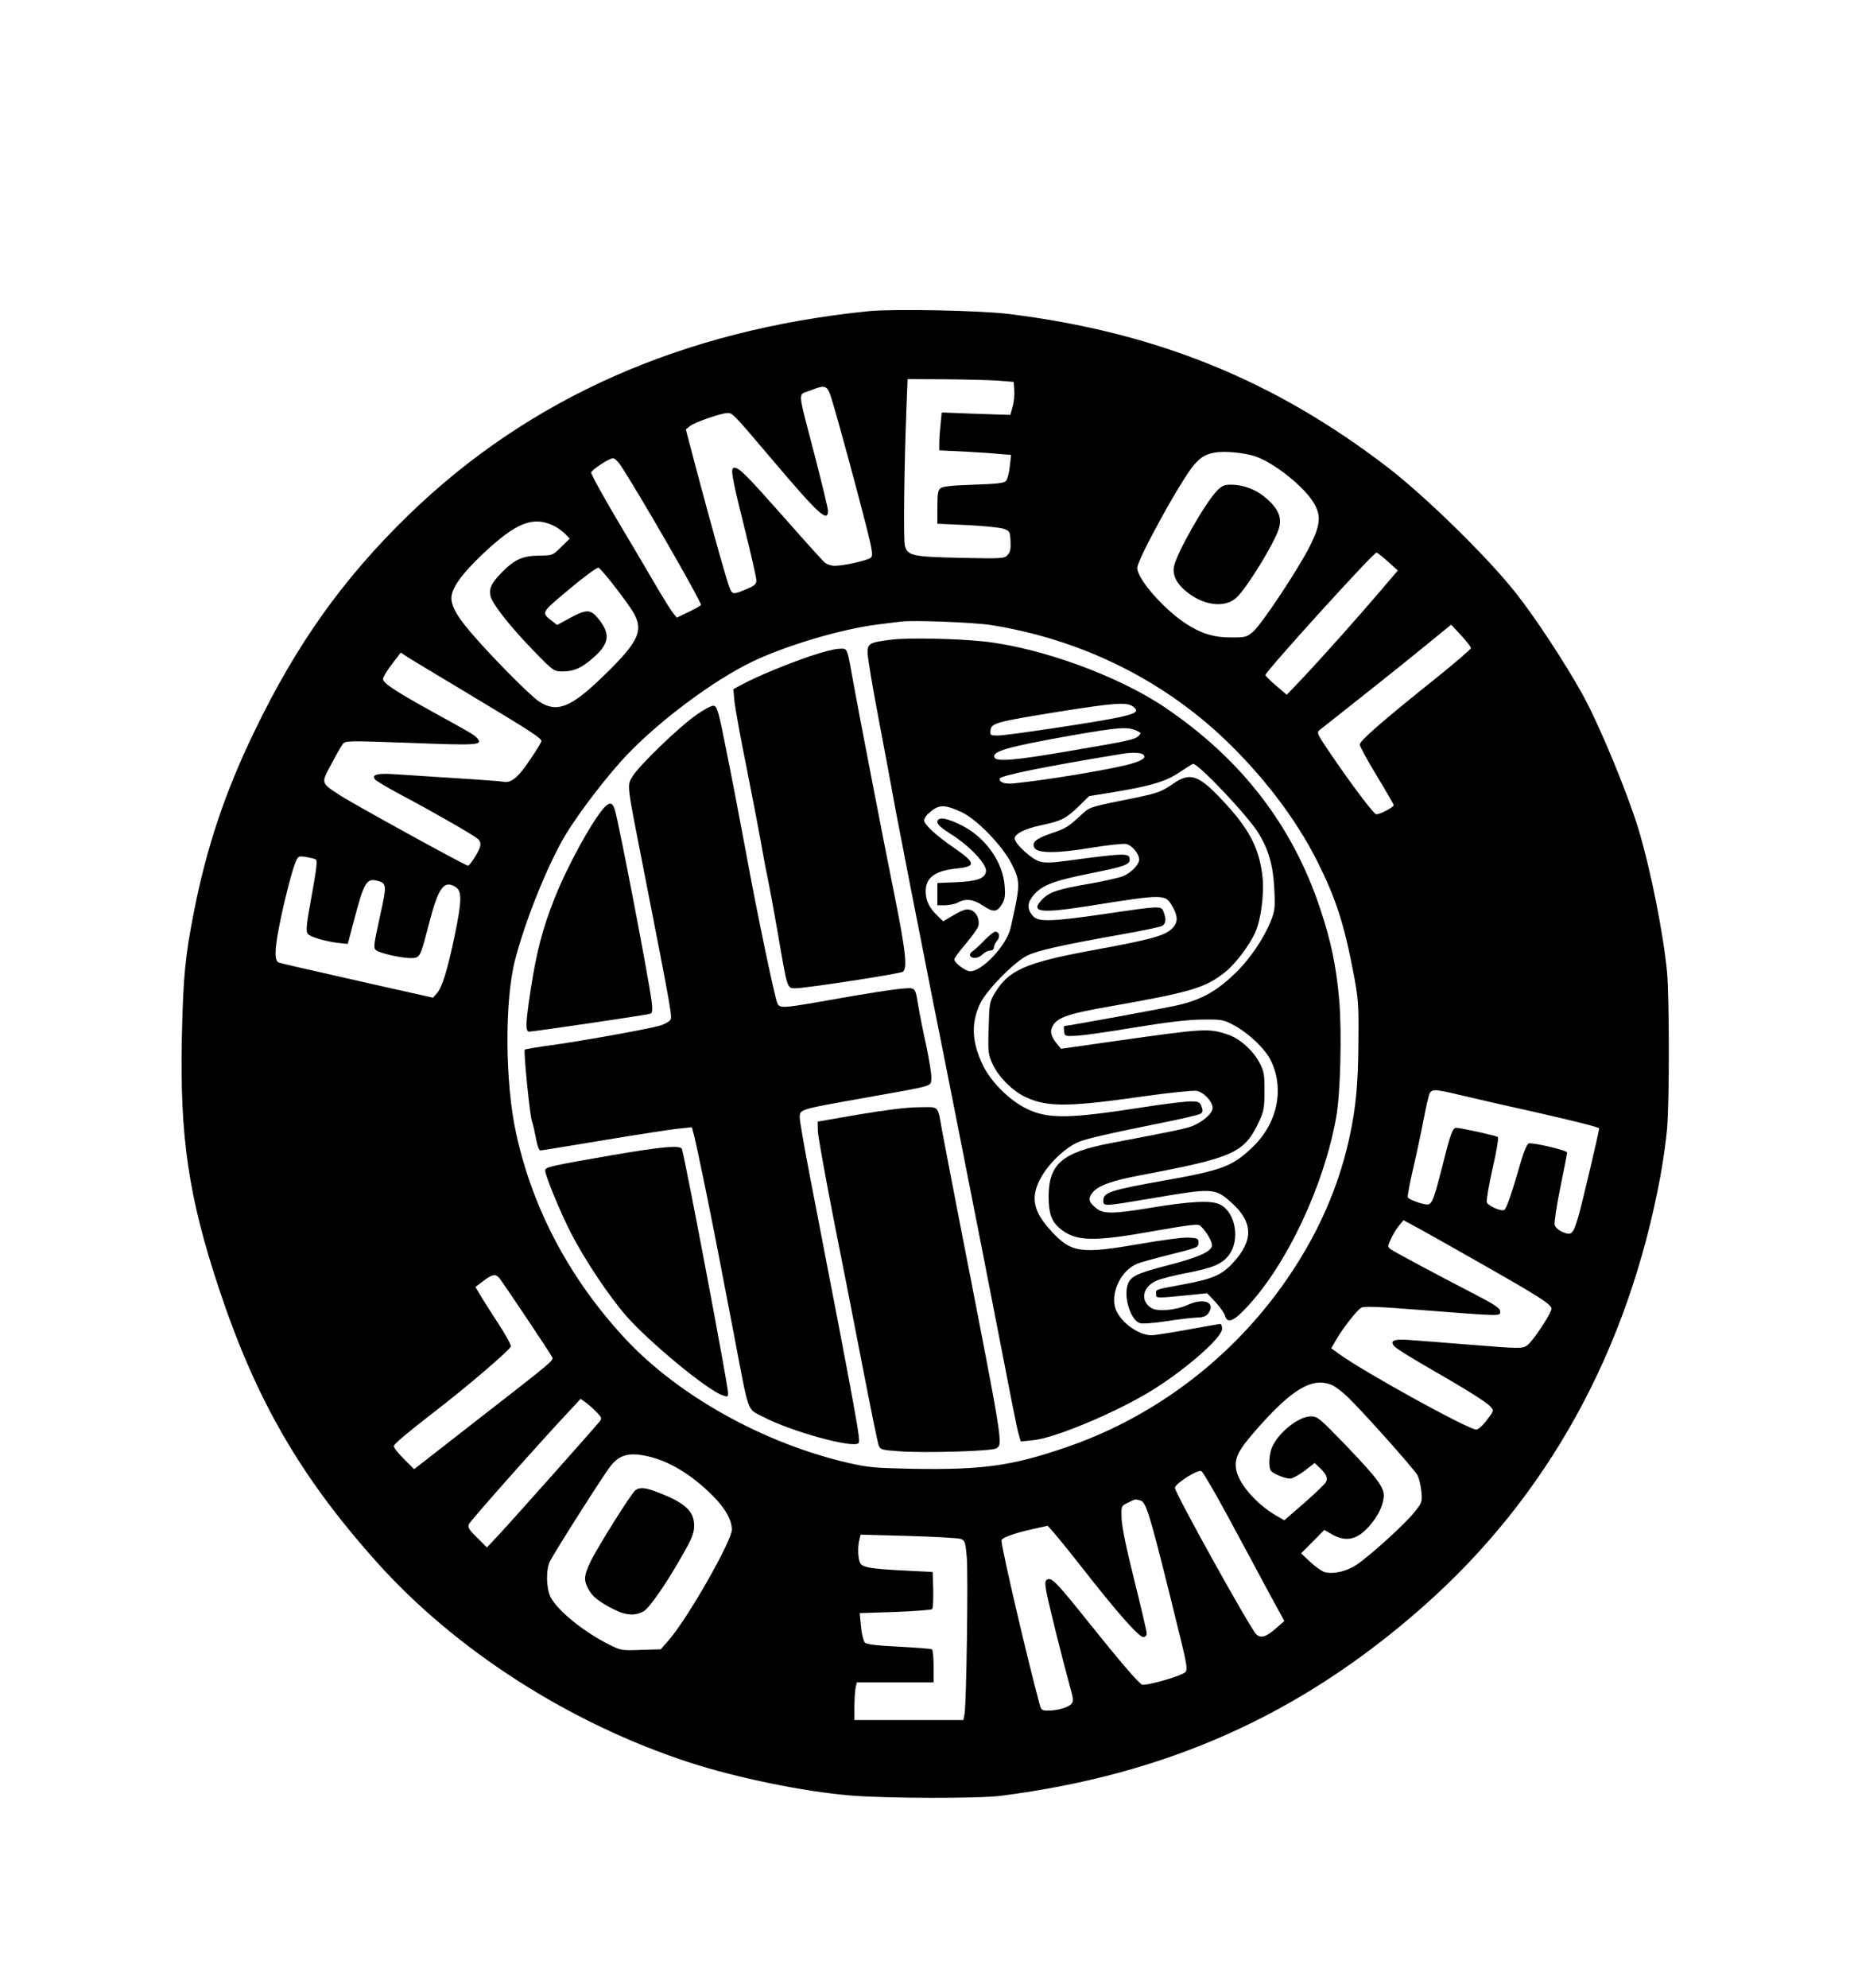 <?xml version="1.0" encoding="UTF-8" standalone="yes"?>
<svg version="1.0" xmlns="http://www.w3.org/2000/svg" width="737pt" height="790pt" viewBox="0 0 983 1054" preserveAspectRatio="xMidYMid meet">
  <g transform="translate(0,1054) scale(0.1,-0.1)" fill="#000000" stroke="none">
    <path d="M4605 8890 c-987 -100 -1801 -461 -2439 -1080 -348 -338 -596 -686
-820 -1152 -154 -318 -253 -615 -319 -953 -47 -238 -57 -348 -64 -670 -11
-525 36 -843 196 -1325 196 -591 431 -998 838 -1453 419 -468 1023 -855 1658
-1062 253 -82 603 -154 853 -175 190 -16 675 -17 797 -2 879 112 1588 428
2236 999 664 584 1092 1359 1264 2288 14 77 30 190 35 250 13 148 12 693 0
830 -20 208 -87 544 -152 760 -60 196 -208 554 -298 716 -96 172 -255 414
-357 541 -151 190 -478 509 -676 661 -602 462 -1230 716 -2007 812 -148 19
-615 28 -745 15z m685 -368 l85 -7 3 -45 c2 -24 -2 -64 -9 -87 l-12 -43 -182
6 -182 7 -6 -63 c-4 -35 -7 -80 -7 -100 l0 -38 128 -6 c70 -4 155 -9 190 -13
l63 -5 -7 -62 c-3 -33 -13 -68 -20 -76 -11 -12 -50 -16 -173 -20 -113 -4 -163
-9 -175 -19 -13 -11 -16 -32 -16 -101 l0 -87 156 -7 c86 -4 173 -13 193 -19
35 -12 36 -14 39 -66 2 -40 -1 -58 -15 -73 -17 -20 -27 -20 -249 -16 -255 6
-281 11 -296 63 -9 29 -4 422 8 733 l6 152 197 -1 c108 -1 234 -4 281 -7z
m-876 -114 c33 -108 135 -484 181 -667 30 -119 34 -147 23 -157 -15 -15 -142
-44 -193 -44 -18 0 -42 8 -53 18 -11 9 -110 119 -220 244 -197 222 -233 258
-259 258 -22 0 -15 -41 52 -311 36 -144 65 -272 65 -286 0 -19 -9 -28 -42 -42
-77 -34 -83 -34 -97 -5 -15 33 -87 289 -172 608 l-63 239 22 18 c25 20 166 69
199 69 27 0 26 2 248 -260 236 -278 285 -323 285 -258 0 11 -31 140 -69 287
-95 366 -92 324 -29 349 90 35 94 34 122 -60z m2243 -288 c101 -35 259 -161
310 -248 39 -66 35 -115 -21 -227 -59 -118 -253 -411 -300 -453 -35 -30 -41
-32 -117 -32 -94 0 -162 21 -245 76 -117 78 -254 235 -254 293 0 44 235 471
302 547 36 41 60 55 108 64 51 10 157 0 217 -20z m-3370 -43 c95 -142 436
-734 429 -745 -2 -4 -32 -21 -66 -37 l-62 -30 -20 25 c-11 14 -45 68 -76 120
-30 52 -124 212 -209 354 -85 143 -152 265 -149 271 6 17 96 75 115 75 9 0 26
-15 38 -33z m-347 -327 c19 -10 45 -29 57 -42 l23 -24 -46 -45 c-44 -44 -45
-44 -117 -45 -87 -1 -131 -21 -199 -91 -55 -56 -68 -87 -57 -127 12 -43 110
-166 229 -288 105 -108 106 -108 154 -108 59 0 103 20 165 76 83 74 88 125 20
207 -39 47 -62 47 -148 0 l-68 -37 -25 20 c-57 42 -56 47 42 130 103 88 190
154 202 154 10 0 114 -131 170 -213 78 -114 55 -170 -149 -367 -167 -162 -242
-191 -335 -130 -50 33 -256 242 -362 366 -81 94 -110 152 -102 198 10 51 58
116 159 213 182 173 274 210 387 153z m4419 -187 l53 -48 -98 -115 c-113 -132
-295 -337 -411 -460 l-80 -84 -56 48 c-32 27 -57 52 -57 57 0 18 572 649 589
649 4 0 31 -21 60 -47z m-2105 -337 c471 -75 899 -283 1237 -603 208 -198 381
-426 493 -648 100 -200 143 -333 193 -595 25 -132 28 -164 26 -355 -1 -236
-13 -358 -49 -523 -66 -297 -197 -573 -397 -837 -283 -371 -670 -651 -1107
-800 -286 -98 -441 -119 -810 -113 -202 4 -237 7 -345 32 -444 103 -893 352
-1176 653 -295 316 -494 687 -583 1093 -59 266 -62 702 -6 919 53 207 171 500
264 658 74 124 230 327 336 437 177 183 453 388 655 486 180 87 476 175 670
199 50 6 104 13 120 15 64 9 385 -4 479 -18z m2546 -122 c0 -6 -86 -80 -192
-165 -280 -224 -398 -327 -398 -347 0 -9 41 -84 90 -165 50 -82 90 -152 90
-156 0 -12 -80 -53 -94 -48 -16 7 -126 152 -235 312 -78 115 -81 120 -63 135
11 8 120 95 243 192 123 97 276 220 339 272 l115 94 52 -56 c29 -31 52 -62 53
-68z m-5300 -253 c315 -189 370 -225 370 -241 0 -5 -27 -50 -61 -99 -62 -94
-101 -125 -141 -116 -20 4 -184 15 -578 40 -93 6 -123 -3 -101 -29 7 -8 70
-45 139 -82 165 -87 382 -212 405 -232 12 -11 16 -24 12 -40 -7 -28 -54 -102
-65 -102 -13 0 -602 324 -675 371 -106 69 -105 64 -50 166 25 48 53 97 61 107
14 19 21 19 360 7 357 -14 384 -12 354 24 -15 18 -25 24 -245 145 -191 106
-255 148 -255 170 0 9 21 45 47 78 l47 62 30 -20 c17 -12 173 -105 346 -209z
m-827 -868 c10 -6 6 -41 -29 -235 -19 -102 -23 -142 -15 -157 11 -19 104 -46
185 -53 l29 -3 33 125 c54 205 67 226 127 209 46 -12 47 -26 13 -177 -36 -165
-38 -178 -23 -190 18 -16 133 -42 183 -42 50 0 51 2 95 172 52 203 82 245 145
204 33 -22 32 -72 -5 -252 -38 -183 -67 -278 -94 -309 l-22 -25 -330 74 c-376
85 -463 105 -487 112 -23 7 -24 62 -2 175 21 115 70 311 89 355 15 36 16 36
57 30 22 -4 45 -9 51 -13z m6065 -1248 c59 -14 226 -53 372 -85 240 -54 370
-87 370 -93 0 -14 -93 -409 -109 -462 -29 -100 -36 -107 -84 -88 -23 10 -39
24 -43 38 -3 13 10 102 30 199 20 97 36 180 36 185 0 12 -185 55 -204 48 -8
-3 -24 -39 -36 -79 -52 -181 -82 -269 -94 -274 -19 -7 -85 22 -92 41 -3 8 10
88 30 177 21 88 33 165 29 169 -7 7 -197 49 -222 49 -18 0 -31 -35 -70 -193
-45 -176 -55 -205 -76 -213 -15 -6 -102 23 -110 37 -3 4 10 74 29 156 19 81
44 200 56 263 12 63 26 123 31 133 13 23 29 22 157 -8z m144 -911 c276 -157
335 -195 345 -220 6 -18 -99 -178 -131 -199 -24 -16 -42 -16 -288 4 -145 12
-294 23 -333 26 -84 7 -108 -4 -81 -34 10 -11 87 -59 170 -107 206 -118 318
-188 340 -213 18 -20 18 -21 -20 -71 -21 -28 -46 -50 -56 -50 -42 0 -597 306
-726 400 l-43 31 27 47 c35 60 108 154 132 168 13 9 91 6 317 -12 435 -34 420
-33 420 -8 0 17 -26 35 -130 89 -219 113 -429 226 -449 240 -19 14 -19 15 0
57 10 23 30 55 43 70 l23 28 84 -45 c46 -25 206 -116 356 -201z m-5235 -61
c26 -33 274 -404 280 -419 7 -19 13 -14 -401 -336 l-331 -258 -57 57 c-34 34
-54 61 -50 68 10 17 81 76 218 182 173 133 398 326 402 344 1 9 -28 63 -66
120 -37 57 -80 124 -95 150 l-27 45 42 32 c47 36 65 39 85 15z m4416 -567 c18
-8 55 -36 82 -62 87 -84 355 -385 372 -417 8 -17 17 -55 20 -86 5 -54 4 -58
-37 -109 -49 -62 -229 -225 -304 -277 -53 -36 -123 -53 -171 -41 -15 4 -49 28
-76 53 l-50 47 62 62 61 62 42 -24 c74 -42 135 -28 199 47 43 50 68 99 74 148
6 51 -26 95 -202 279 -138 143 -149 152 -184 152 -66 0 -174 -87 -207 -166
-15 -36 -18 -102 -6 -121 10 -16 75 -43 103 -43 12 0 46 19 76 41 l54 42 25
-24 c37 -34 46 -56 35 -77 -5 -10 -57 -60 -115 -111 l-106 -92 -45 26 c-108
64 -201 173 -211 248 -8 58 13 99 108 207 190 217 298 280 401 236z m-3899
-145 c26 -27 27 -32 15 -48 -24 -30 -472 -534 -537 -603 l-61 -65 -52 52 c-44
43 -51 55 -43 72 8 19 383 441 528 595 l64 69 29 -21 c15 -11 41 -34 57 -51z
m268 -232 c114 -25 234 -97 346 -209 67 -67 102 -129 102 -181 -1 -61 -236
-474 -336 -587 l-41 -47 -105 -3 c-102 -4 -107 -3 -169 28 -137 69 -273 180
-310 251 -24 49 -26 147 -3 192 32 61 287 462 321 504 48 60 97 73 195 52z
m3073 -309 c66 -122 162 -300 212 -394 l93 -171 -43 -38 c-53 -47 -83 -56
-107 -31 -35 37 -430 748 -430 775 0 22 121 99 140 89 8 -4 69 -108 135 -230z
m-458 74 c29 -8 48 -68 154 -494 107 -432 103 -407 69 -425 -47 -24 -201 -65
-215 -57 -22 12 -117 123 -278 324 -173 216 -199 243 -222 234 -13 -5 -15 -15
-9 -53 5 -42 84 -359 131 -530 14 -51 15 -64 4 -77 -16 -19 -73 -36 -123 -36
-35 0 -38 3 -47 38 -65 240 -201 825 -201 864 0 14 63 37 159 59 l86 19 38
-43 c20 -23 81 -98 135 -167 191 -245 310 -380 334 -380 11 0 18 8 18 20 0 11
-30 139 -66 283 -43 171 -66 285 -67 327 -2 65 -2 65 33 82 40 20 37 20 67 12z
m-952 -204 c21 -8 24 -18 31 -97 8 -95 -2 -782 -12 -832 l-6 -31 -289 0 -289
0 0 69 c0 38 3 83 6 100 l7 31 203 0 204 0 0 84 c0 47 -4 87 -9 91 -5 3 -84 9
-176 14 -121 6 -170 12 -180 22 -7 8 -17 46 -20 85 l-7 71 188 6 c103 4 192
11 196 15 5 5 7 51 6 103 l-3 94 -140 7 c-178 9 -221 16 -240 34 -16 16 -20
89 -8 133 l6 24 255 -7 c140 -4 265 -11 277 -16z"/>
    <path d="M6453 7938 c-66 -69 -215 -333 -228 -402 -10 -51 19 -101 86 -148 88
-62 190 -69 246 -16 53 48 199 286 223 362 19 58 1 104 -61 160 -55 49 -123
76 -194 76 -33 0 -47 -6 -72 -32z"/>
    <path d="M4732 7149 c-123 -15 -132 -20 -132 -71 0 -24 25 -173 55 -331 30
-158 73 -388 95 -510 23 -122 110 -568 194 -992 85 -423 206 -1040 271 -1370
164 -843 174 -895 186 -939 l11 -39 61 6 c115 9 448 149 637 266 180 112 370
279 370 325 0 14 -4 26 -9 26 -5 0 -83 -13 -173 -30 -89 -16 -176 -30 -193
-30 -75 1 -175 79 -193 150 -21 86 36 196 119 230 17 7 97 29 177 49 140 35
147 37 147 61 0 23 -4 25 -51 28 -29 2 -143 -13 -256 -33 -318 -55 -366 -48
-471 64 -66 72 -92 123 -91 181 1 77 70 182 166 255 51 38 73 47 185 73 71 17
215 47 321 68 106 21 200 43 208 49 12 8 13 16 5 38 -9 24 -15 27 -60 27 -27
0 -134 -13 -238 -29 -402 -63 -514 -65 -627 -11 -92 44 -192 143 -235 233 -59
123 -63 223 -14 326 33 70 180 220 249 254 54 27 173 54 497 112 109 19 207
40 218 45 21 12 24 35 9 74 -12 34 -13 34 -305 -9 -282 -41 -356 -44 -385 -15
-31 31 -35 65 -11 99 47 65 102 88 321 132 171 34 200 45 200 71 0 36 -20 36
-332 -6 -79 -11 -118 -12 -145 -4 -42 11 -133 95 -133 122 0 25 53 52 143 71
104 22 130 35 197 100 l55 54 130 21 c200 33 279 57 352 107 35 23 66 43 69
43 30 0 293 -278 348 -369 54 -89 77 -171 83 -296 5 -101 3 -115 -20 -172 -35
-87 -106 -192 -175 -261 -103 -103 -187 -152 -314 -181 -67 -16 -586 -111
-604 -111 -3 0 -4 -12 -2 -27 3 -27 4 -28 63 -25 33 1 173 21 310 44 179 29
281 41 360 42 107 1 112 0 173 -33 75 -41 163 -125 191 -185 73 -150 34 -334
-98 -459 -107 -102 -160 -122 -471 -177 -281 -50 -320 -63 -320 -105 0 -32 0
-32 244 9 340 58 348 58 436 -21 116 -104 118 -201 5 -322 -57 -61 -107 -83
-260 -111 -155 -29 -145 -26 -145 -51 0 -24 -7 -24 203 -3 l68 7 45 -48 c24
-27 47 -59 50 -72 11 -43 47 -29 119 50 211 227 406 643 470 1002 23 123 31
456 16 625 -16 180 -42 305 -101 483 -146 439 -416 790 -820 1064 -249 169
-661 319 -965 352 -143 15 -393 20 -483 10z m1278 -357 c30 -24 15 -35 -75
-55 -103 -23 -595 -97 -644 -97 -40 0 -42 1 -39 28 4 38 31 45 353 97 307 49
372 54 405 27z m14 -125 c27 -12 28 -14 13 -29 -20 -20 -55 -27 -384 -83 -267
-46 -366 -54 -379 -33 -21 33 67 58 405 118 253 44 297 47 345 27z m35 -126
c28 -18 -8 -39 -97 -60 -146 -33 -424 -78 -588 -95 -48 -4 -74 5 -74 25 0 16
236 64 650 132 47 8 95 7 109 -2z m-959 -308 c80 -38 214 -176 263 -272 48
-95 48 -108 -4 -339 -20 -92 -150 -232 -215 -232 -25 0 -84 45 -84 63 0 7 27
44 60 82 33 39 63 81 67 94 9 35 -9 74 -38 85 -27 9 -42 4 -116 -40 l-32 -19
-31 30 c-42 40 -61 78 -62 126 -1 75 47 112 165 124 103 11 101 29 -11 107
-97 66 -162 126 -162 148 0 9 10 26 23 37 54 49 82 50 177 6z"/>
    <path d="M4970 6181 c0 -13 24 -34 75 -66 96 -60 187 -157 183 -194 -4 -39
-47 -54 -160 -59 l-98 -4 0 -59 0 -59 43 0 c23 1 53 7 67 15 39 22 81 17 129
-15 56 -38 76 -38 102 3 16 26 20 44 16 97 -8 128 -102 261 -229 324 -81 41
-128 47 -128 17z"/>
    <path d="M5223 5558 c-22 -24 -50 -50 -63 -59 -14 -9 -20 -20 -16 -27 11 -18
44 -14 66 8 11 11 29 20 40 20 12 0 20 7 20 17 0 9 7 24 16 34 18 20 13 49 -9
49 -7 0 -31 -19 -54 -42z"/>
    <path d="M4295 7061 c-135 -47 -270 -103 -349 -144 l-58 -31 6 -66 c4 -36 33
-198 66 -360 32 -162 66 -338 75 -390 9 -52 24 -135 35 -185 10 -49 35 -184
55 -300 50 -293 48 -285 92 -285 53 0 504 69 566 86 30 9 21 101 -38 395 -65
323 -174 888 -216 1114 -41 226 -32 205 -82 205 -23 -1 -91 -18 -152 -39z"/>
    <path d="M3691 6749 c-93 -65 -305 -270 -338 -326 -30 -51 -32 -29 62 -508
147 -750 149 -766 139 -783 -6 -9 -31 -23 -55 -30 -63 -18 -388 -77 -563 -102
-83 -11 -152 -23 -154 -25 -8 -7 27 -350 37 -378 6 -15 15 -56 22 -92 6 -36
16 -65 23 -65 6 0 159 25 340 55 181 30 359 58 397 61 l67 7 11 -41 c6 -22 34
-152 62 -289 50 -247 72 -361 148 -758 85 -445 69 -401 156 -447 145 -77 478
-169 507 -140 12 12 -3 97 -257 1410 -30 155 -55 298 -55 316 0 45 -4 43 350
106 370 66 344 58 348 101 2 20 -11 98 -27 175 -17 76 -35 168 -41 204 -19
111 -11 104 -99 97 -42 -4 -190 -27 -330 -52 -299 -53 -308 -54 -321 -21 -16
44 -109 487 -164 791 -31 165 -77 408 -104 540 -42 213 -50 240 -68 243 -11 2
-51 -19 -93 -49z"/>
    <path d="M6221 6385 c-69 -47 -78 -51 -275 -90 -163 -33 -171 -36 -210 -73
-72 -67 -85 -75 -163 -101 -82 -28 -105 -49 -87 -78 18 -28 122 -28 300 2 86
14 170 23 185 20 32 -7 69 -52 69 -83 0 -26 -42 -70 -86 -88 -20 -8 -100 -26
-178 -40 -166 -28 -213 -44 -251 -84 -64 -67 -11 -74 240 -35 414 66 414 66
453 -4 28 -49 28 -81 1 -110 -39 -42 -107 -61 -429 -120 -356 -66 -444 -105
-518 -231 -25 -42 -27 -55 -30 -182 -4 -129 -2 -140 21 -190 31 -68 107 -144
175 -175 115 -54 227 -53 626 4 142 20 262 32 281 29 39 -8 85 -57 85 -91 0
-30 -60 -80 -120 -100 -41 -13 -99 -25 -420 -86 -257 -49 -329 -110 -330 -282
0 -90 15 -132 58 -169 85 -72 177 -74 519 -12 167 29 215 35 226 26 32 -27 69
-91 63 -110 -10 -32 -79 -61 -238 -102 -163 -42 -197 -59 -210 -106 -20 -69
20 -188 68 -200 14 -4 77 1 140 11 63 10 136 18 161 19 32 1 49 7 59 21 43 59
-21 86 -109 46 -64 -29 -161 -37 -193 -16 -60 39 -46 112 29 145 23 10 94 28
157 40 141 27 189 47 226 95 61 80 36 226 -46 268 -45 24 -159 18 -375 -18
-188 -31 -243 -32 -279 -4 -45 35 -49 54 -21 88 31 36 104 62 260 91 491 93
543 117 622 285 24 53 28 72 28 160 0 90 -3 105 -27 151 -34 65 -106 128 -166
148 -106 35 -117 34 -606 -35 l-280 -40 -23 28 c-33 40 -38 69 -18 99 27 41
88 61 301 98 433 76 508 99 613 184 54 44 126 140 157 208 30 67 47 199 39
289 -15 146 -64 247 -185 381 -150 165 -194 184 -289 119z"/>
    <path d="M3203 6258 c-65 -72 -199 -316 -266 -488 -61 -155 -92 -274 -122
-465 -29 -188 -31 -235 -10 -235 23 0 628 89 643 95 10 4 12 19 7 62 -14 116
-175 955 -196 1021 -12 38 -28 40 -56 10z"/>
    <path d="M4555 4631 l-220 -38 1 -49 c1 -27 38 -233 82 -459 45 -225 115 -583
156 -795 41 -212 79 -397 84 -412 10 -25 15 -26 109 -33 133 -10 486 0 514 15
38 21 41 3 -186 1165 -46 237 -91 471 -100 520 -25 138 -12 125 -123 124 -63
0 -173 -14 -317 -38z"/>
    <path d="M3245 4415 c-328 -57 -355 -63 -355 -81 0 -27 80 -222 137 -332 72
-141 202 -336 295 -442 124 -140 427 -390 508 -418 28 -10 30 -9 30 12 0 40
-229 1249 -245 1294 -8 21 -108 12 -370 -33z"/>
    <path d="M3368 2638 c-23 -18 -203 -306 -239 -381 -35 -75 -36 -98 -5 -151 18
-30 44 -52 99 -83 82 -47 135 -55 187 -28 32 17 123 148 214 310 46 81 56 108
56 146 0 74 -46 119 -182 172 -73 30 -106 33 -130 15z"/>
  </g>
</svg>